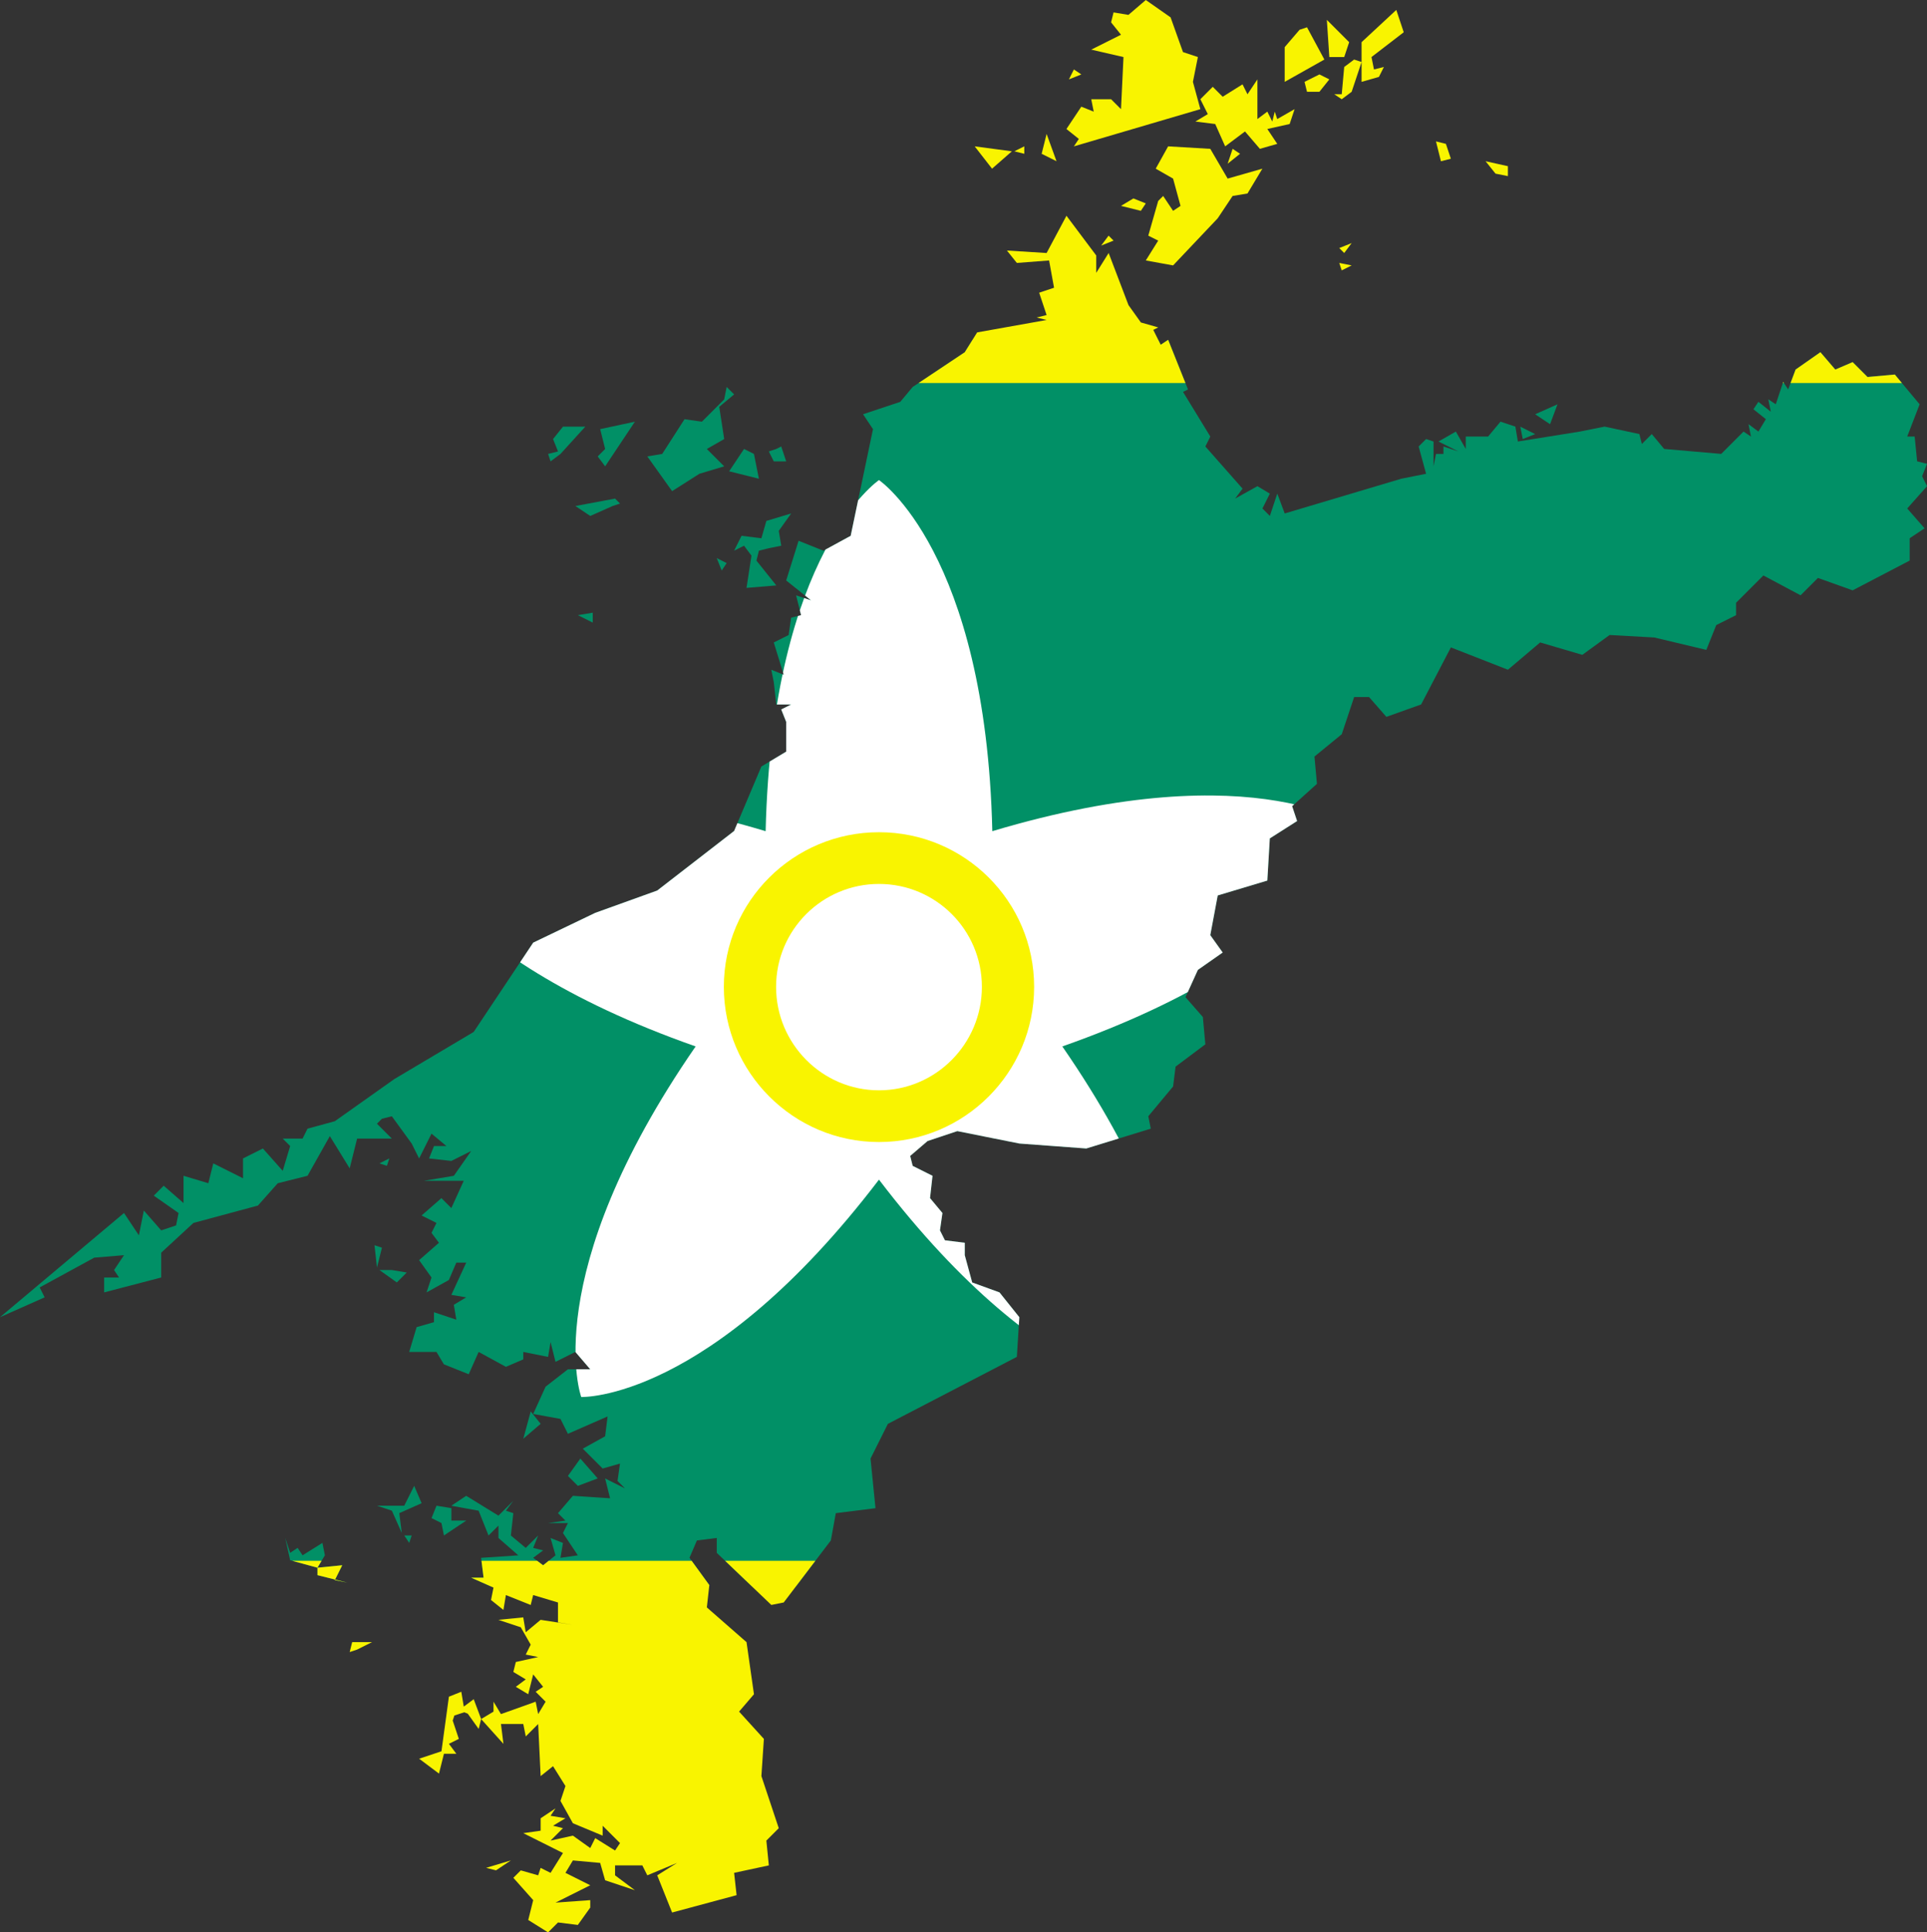 <?xml version="1.0" encoding="UTF-8" standalone="no"?>
<svg
   xmlns:dc="http://purl.org/dc/elements/1.1/"
   xmlns:cc="http://creativecommons.org/ns#"
   xmlns:rdf="http://www.w3.org/1999/02/22-rdf-syntax-ns#"
   xmlns:svg="http://www.w3.org/2000/svg"
   xmlns="http://www.w3.org/2000/svg"
   xmlns:sodipodi="http://sodipodi.sourceforge.net/DTD/sodipodi-0.dtd"
   xmlns:inkscape="http://www.inkscape.org/namespaces/inkscape"
   version="1.1"
   width="777"
   height="779"
   id="svg2"
   sodipodi:version="0.32"
   inkscape:version="0.47 r22583"
   sodipodi:docname="Flag_of_Honduras.svg"
   inkscape:output_extension="org.inkscape.output.svg.inkscape">
  <rect width="100%" height="100%" fill="#333333" stroke="none"/>
  <defs
     id="defs157">
    <inkscape:perspective
       sodipodi:type="inkscape:persp3d"
       inkscape:vp_x="0 : 398.5 : 1"
       inkscape:vp_y="0 : 1000 : 0"
       inkscape:vp_z="792 : 398.5 : 1"
       inkscape:persp3d-origin="396 : 265.66667 : 1"
       id="perspective18" />
    <clipPath
       clipPathUnits="userSpaceOnUse"
       id="clipPath3883">
      <path
         style="fill:#ff69b4;stroke:none"
         d="m 196.985,1.298 -2.353,2.017 -2.017,-0.336 -0.336,1.345 1.345,1.681 -4.034,2.017 4.37,1.008 -0.336,7.059 -1.345,-1.345 -2.689,0 0.336,1.681 -1.681,-0.672 -2.017,3.025 1.681,1.345 -0.672,1.008 17.143,-5.042 -1.008,-3.698 0.672,-3.361 -2.017,-0.672 -1.681,-4.706 -3.361,-2.353 z m 33.95,1.345 -4.706,4.37 0,2.689 0,2.689 2.353,-0.672 0.672,-1.345 -1.345,0.336 -0.336,-1.681 4.37,-3.361 -1.008,-3.025 z m -4.706,7.059 -1.008,-0.336 -1.345,1.008 -0.336,3.698 -1.008,0 1.008,0.672 1.345,-1.008 1.345,-4.034 z m -4.706,-5.714 0.336,5.042 2.017,0 0.672,-2.017 -3.025,-3.025 z m -2.689,1.008 -1.008,0.336 -2.017,2.353 0,4.706 5.378,-3.025 -2.353,-4.37 z m -31.597,5.714 -0.672,1.345 1.681,-0.672 -1.008,-0.672 z m 33.278,0.672 -2.017,1.008 0.336,1.345 1.681,0 1.345,-1.681 -1.345,-0.672 z m -8.403,0.672 -1.345,2.017 -0.672,-1.345 -2.689,1.681 -1.345,-1.345 -1.681,1.681 1.008,2.017 -1.681,1.008 2.689,0.336 1.345,3.025 2.689,-2.017 2.017,2.353 2.353,-0.672 -1.345,-2.017 3.025,-0.672 0.672,-2.017 -2.353,1.345 -0.336,-1.008 -0.336,1.345 -0.672,-1.345 -1.345,1.008 0,-2.017 0,-3.361 z m -28.572,7.395 -0.672,2.689 2.017,1.008 -1.345,-3.698 z m 52.774,1.008 0.672,2.689 1.345,-0.336 -0.672,-2.017 -1.345,-0.336 z m -62.522,0.672 2.353,3.025 2.689,-2.353 -5.042,-0.672 z m 6.723,0 -1.345,0.672 1.345,0.336 0,-1.008 z m 19.496,0 -1.681,3.025 2.353,1.345 1.008,3.698 -1.008,0.672 -1.345,-2.017 -0.672,0.672 -1.345,4.706 1.345,0.672 -1.681,2.689 3.698,0.672 6.05,-6.387 2.017,-3.025 2.017,-0.336 2.017,-3.361 -4.706,1.345 -2.353,-4.034 -5.714,-0.336 z m 8.74,0.336 -0.672,2.017 1.681,-1.345 -1.008,-0.672 z m 34.286,1.681 1.345,1.681 1.681,0.336 0,-1.345 -3.025,-0.672 z m -47.732,5.042 -1.681,1.008 2.689,0.672 0.672,-1.008 -1.681,-0.672 z m -9.076,2.353 -2.689,5.042 -5.378,-0.336 1.345,1.681 4.37,-0.336 0.672,3.698 -2.017,0.672 1.008,3.025 -1.345,0.336 1.345,0.336 -9.412,1.681 -1.681,2.689 -7.059,4.706 -1.681,2.017 -5.042,1.681 1.345,2.017 -3.025,14.454 -3.698,2.017 -3.361,-1.345 -1.681,5.378 3.361,2.689 -2.017,-0.672 0.672,2.689 -1.345,0.336 -0.336,2.353 -2.017,1.008 1.345,4.37 -1.681,-0.672 0.336,1.681 0.336,3.025 2.017,0 -1.345,0.672 0.672,1.681 0,4.034 -3.361,2.017 -3.698,8.74 -10.42,8.067 -8.403,3.025 -8.403,4.034 -8.067,12.101 -10.756,6.387 -8.067,5.714 -3.698,1.008 -0.672,1.345 -2.689,0 1.008,1.008 -1.008,3.361 -2.689,-3.025 -2.689,1.345 0,2.689 -4.034,-2.017 -0.672,2.689 -3.361,-1.008 0,3.698 -2.689,-2.353 -1.345,1.345 3.361,2.353 -0.336,1.681 -2.017,0.672 -2.353,-2.689 -0.672,3.361 -2.017,-3.025 -16.807,14.118 6.05,-2.689 -0.672,-1.345 7.395,-4.034 4.034,-0.336 -1.345,2.017 0.672,1.008 -2.017,0 0,2.017 7.731,-2.017 0,-3.361 4.37,-4.034 8.74,-2.353 2.689,-3.025 4.034,-1.008 3.025,-5.378 2.689,4.37 1.008,-4.034 4.706,0 -2.017,-2.017 0.672,-0.672 1.345,-0.336 2.689,3.698 1.008,2.017 1.681,-3.361 2.017,1.681 -1.681,0 -0.672,1.681 3.025,0.336 2.689,-1.345 -2.353,3.361 -4.034,0.672 5.378,0 -1.681,3.698 -1.345,-1.345 -2.689,2.353 2.017,1.008 -0.672,1.345 1.008,1.345 -2.689,2.353 1.681,2.353 -0.672,2.017 3.025,-1.681 1.008,-2.353 1.345,0 -2.017,4.37 2.017,0.336 -1.681,1.008 0.336,2.017 -3.025,-1.008 0,1.345 -2.353,0.672 -1.008,3.361 3.698,0 1.008,1.681 3.361,1.345 1.345,-3.025 3.698,2.017 2.353,-1.008 0,-1.008 3.361,0.672 0.336,-2.017 0.672,2.689 2.689,-1.345 2.017,2.353 -3.025,0 -3.025,2.353 -1.681,3.698 3.698,0.672 1.008,2.017 5.378,-2.353 -0.336,2.689 -3.025,1.681 2.689,2.689 2.353,-0.672 -0.336,2.353 1.008,1.008 -2.689,-1.345 0.672,2.689 -5.042,-0.336 -2.017,2.353 1.008,1.008 -2.353,0.336 2.689,0 -0.672,1.345 2.017,3.025 -2.353,0.336 0.336,-2.017 -1.681,-0.672 0.672,2.353 -1.681,1.345 -1.345,-1.008 1.345,-1.008 -1.345,-0.336 0.672,-1.681 -1.681,1.681 -2.017,-1.681 0.336,-3.025 -1.008,-0.336 1.008,-1.345 -2.017,2.017 -4.37,-2.689 -2.017,1.345 3.698,0.672 1.345,3.361 1.345,-1.345 0,1.681 2.689,2.353 -5.042,0.336 0.336,2.689 -1.681,0 3.025,1.345 -0.336,1.681 1.681,1.345 0.336,-2.017 3.361,1.345 0.336,-1.345 3.361,1.008 0,2.689 2.017,0.336 -4.37,-0.672 -2.017,1.681 -0.336,-2.017 -3.361,0.336 3.025,1.008 1.345,2.353 -0.672,1.345 1.681,0.336 -3.025,0.672 -0.336,1.345 1.681,1.008 -1.345,1.008 1.681,1.008 0.672,-2.689 1.345,1.681 -1.008,0.672 1.345,1.345 -1.008,1.681 -0.336,-1.681 -4.706,1.681 -1.008,-1.681 0,1.345 -1.681,1.008 3.025,3.361 -0.336,-2.689 3.025,0 0.336,1.681 1.681,-1.681 0.336,7.059 1.681,-1.345 1.681,2.689 -0.672,2.017 1.681,3.025 4.034,1.681 0,-1.345 2.353,2.353 -0.672,1.008 -2.689,-1.681 -0.672,1.345 -2.353,-1.681 -3.025,0.672 1.681,-1.681 -1.345,-0.336 1.681,-1.008 -2.017,-0.336 0.672,-1.008 -2.017,1.345 0,1.681 -2.353,0.336 5.378,2.689 -1.681,2.689 -1.345,-0.672 -0.336,1.008 -2.353,-0.672 -1.008,1.008 2.689,3.025 -0.672,2.689 2.689,1.681 1.345,-1.345 2.689,0.336 1.681,-2.353 0,-1.008 -4.706,0.336 4.706,-2.353 -3.361,-1.681 1.008,-1.681 3.698,0.336 0.672,2.353 4.034,1.345 -2.689,-2.017 0,-1.345 3.698,0 0.672,1.345 4.034,-1.681 -2.689,1.681 2.017,5.042 8.74,-2.353 -0.336,-3.025 4.706,-1.008 -0.336,-3.361 1.681,-1.681 -2.353,-7.059 0.336,-5.042 -3.361,-3.698 2.017,-2.353 -1.008,-7.059 -5.378,-4.706 0.336,-3.025 -2.689,-3.698 1.008,-2.353 2.689,-0.336 0,2.017 7.395,7.059 1.681,-0.336 6.387,-8.403 0.672,-3.698 5.378,-0.672 -0.672,-6.723 2.353,-4.706 17.479,-9.076 0.336,-5.378 -2.689,-3.361 -3.698,-1.345 -1.008,-3.698 0,-1.681 -2.689,-0.336 -0.672,-1.345 0.336,-2.353 -1.681,-2.017 0.336,-3.025 -2.689,-1.345 -0.336,-1.345 2.353,-2.017 4.034,-1.345 8.403,1.681 9.076,0.672 8.74,-2.689 -0.336,-1.681 3.361,-4.034 0.336,-2.689 4.034,-3.025 -0.336,-3.698 -2.353,-2.689 1.681,-3.698 3.361,-2.353 -1.681,-2.353 1.008,-5.378 6.723,-2.017 0.336,-5.714 3.698,-2.353 -0.672,-2.017 3.361,-3.025 -0.336,-3.698 3.698,-3.025 1.681,-5.042 2.017,0 2.353,2.689 4.706,-1.681 4.034,-7.731 7.731,3.025 4.37,-3.698 5.714,1.681 3.698,-2.689 6.05,0.336 7.059,1.681 1.345,-3.361 2.689,-1.345 0,-1.681 3.698,-3.698 5.042,2.689 2.353,-2.353 4.706,1.681 7.731,-4.034 0,-3.025 2.017,-1.345 -2.353,-2.689 2.689,-3.025 -0.672,-1.345 0.672,-1.681 -1.345,-0.336 -0.336,-3.361 -1.008,0 1.681,-4.37 -3.361,-4.034 -3.698,0.336 -2.017,-2.017 -2.353,1.008 -2.017,-2.353 -3.361,2.353 -1.008,2.689 -0.672,-1.008 -1.008,3.025 -1.008,-0.672 0.336,1.681 -1.681,-1.345 -0.672,1.008 1.681,1.345 -1.008,1.681 -1.345,-1.008 0.336,1.681 -1.008,-0.672 -3.025,3.025 -7.731,-0.672 -1.681,-2.017 -1.345,1.345 -0.336,-1.345 -4.706,-1.008 -3.361,0.672 -8.403,1.345 -0.336,-2.017 -2.017,-0.672 -1.681,2.017 -3.025,0 0,1.681 -1.345,-2.353 -2.353,1.345 2.689,1.345 -2.017,-0.672 0,1.008 -1.008,0 -0.336,1.681 0,-3.361 -1.008,-0.336 -1.008,1.008 1.008,3.698 -3.361,0.672 -15.799,4.706 -1.008,-2.689 -1.008,3.025 -1.008,-1.008 1.008,-2.017 -1.681,-1.008 -3.025,1.681 1.008,-1.345 -5.042,-5.714 0.672,-1.345 -3.698,-6.05 0.672,-0.336 -2.689,-6.723 -1.008,0.672 -1.008,-2.017 0.672,-0.336 -2.353,-0.672 -1.681,-2.353 -2.689,-7.059 -1.681,2.689 0,-2.353 -4.034,-5.378 z m -79.329,203.7 -1.008,-2.689 -1.345,1.008 -0.336,-2.017 -1.681,0.672 -1.008,7.395 -3.025,1.008 2.689,2.017 0.672,-2.689 1.681,0 -1.008,-1.345 1.345,-0.672 -0.83,-2.479 0.126,-0.378 0.095,-0.305 1.345,-0.441 0.473,0.189 1.481,2.069 0.336,-1.345 z m 85.043,-201.011 -1.008,1.345 1.681,-0.672 -0.672,-0.672 z m 32.942,1.008 -1.681,0.672 0.672,0.672 1.008,-1.345 z m -1.681,2.689 0.336,1.008 1.345,-0.672 -1.681,-0.336 z m -83.026,16.807 -0.336,1.681 -3.025,3.025 -2.353,-0.336 -3.025,4.706 -2.017,0.336 3.361,4.706 3.698,-2.353 3.361,-1.008 -2.353,-2.353 2.353,-1.345 -0.672,-4.37 2.017,-1.681 -1.008,-1.008 z m 112.606,2.353 -3.025,1.345 2.017,1.345 1.008,-2.689 z m -125.044,2.353 -4.706,1.008 0.672,2.689 -1.008,1.008 1.008,1.345 4.034,-6.05 z m -9.748,0.672 -1.345,1.681 0.672,1.681 -1.345,0.336 0.336,1.008 1.345,-1.008 3.361,-3.698 -3.025,0 z m 129.749,0 0.336,1.681 1.681,-0.672 -2.017,-1.008 z m -100.169,2.689 -0.672,0.336 -1.008,0.336 0.672,1.345 1.681,0 -0.672,-2.017 z m -5.042,0.336 -2.017,3.025 4.034,1.008 -0.672,-3.361 -1.345,-0.672 z m -17.479,6.723 -5.378,1.008 2.017,1.345 3.025,-1.345 1.008,-0.336 -0.672,-0.672 z m 23.866,2.017 -3.361,1.008 -0.672,2.353 -2.689,-0.336 -1.008,2.017 1.345,-0.672 1.008,1.345 -0.672,4.37 4.034,-0.336 -2.689,-3.361 0.336,-1.345 1.345,-0.336 1.681,-0.336 -0.336,-2.017 1.681,-2.353 z m -10.084,6.05 0.672,1.681 0.672,-1.008 -1.345,-0.672 z m -16.807,7.395 -2.017,0.336 2.017,1.008 0,-1.345 z m -27.563,73.95 -1.345,0.672 1.008,0.336 0.336,-1.008 z m -2.017,11.765 0.336,3.025 0.672,-2.689 -1.008,-0.336 z m 0.672,3.361 2.353,1.681 1.345,-1.345 -2.017,-0.336 -1.681,0 z m 20.504,19.16 -1.008,3.698 2.353,-2.017 -1.345,-1.681 z m 6.723,6.387 -1.681,2.353 1.345,1.345 2.689,-1.008 -2.353,-2.689 z m -22.521,3.698 -1.345,2.689 -3.698,0 2.017,0.672 1.345,3.025 -0.336,-2.689 3.025,-1.345 -1.008,-2.353 z m 3.025,2.689 -0.672,1.681 1.345,0.672 0.336,1.681 3.025,-2.017 -2.017,0 0,-1.681 -2.017,-0.336 z m -4.37,4.034 0.672,1.008 0.336,-1.008 -1.008,0 z m -16.135,0.336 0.672,3.025 3.698,1.008 1.008,-1.681 -0.336,-1.681 -2.689,1.681 -0.672,-1.008 -1.008,0.672 -0.672,-2.017 z m 4.37,4.034 0,1.008 2.395,0.599 0.966,-1.943 -3.361,0.336 z m 2.395,1.607 -0.042,0.073 1.681,0.336 -1.639,-0.41 z m 2.311,8.477 -0.336,1.345 1.008,-0.336 2.017,-1.008 -2.689,0 z m 21.513,29.58 -3.361,1.008 1.345,0.336 2.017,-1.345 z"
         id="path3885" />
    </clipPath>
  </defs>
  <sodipodi:namedview
     inkscape:window-height="1004"
     inkscape:window-width="1280"
     inkscape:pageshadow="2"
     inkscape:pageopacity="0.0"
     guidetolerance="10.0"
     gridtolerance="10.0"
     objecttolerance="10.0"
     borderopacity="1.0"
     bordercolor="#666666"
     pagecolor="#ffffff"
     id="base"
     inkscape:zoom="0.64742785"
     inkscape:cx="441.22474"
     inkscape:cy="341.58064"
     inkscape:window-x="-8"
     inkscape:window-y="-8"
     inkscape:current-layer="svg2"
     showgrid="false"
     inkscape:window-maximized="1" />
  <title
     id="title4">愛媛県松山市 県内位置図</title>
  <desc
     id="desc6">Version: 0.4.2422.40740</desc>
  <desc
     id="desc8">Author: Lincun</desc>
  <g
     id="g2530"
     transform="matrix(2.975,0,0,2.975,-124.023,-3.861)"
     style="stroke:none"
     clip-path="url(#clipPath3883)">
    <rect
       y="47.376"
       x="36.343"
       height="168.911"
       width="270.202"
       id="rect2895"
       style="fill:#019066;fill-opacity:1;stroke:none" />
    <path
       id="path2808"
       d="m 160.822,66.353 c 0,0 -14.466,9.738 -15.363,47.576 -36.262,-10.839 -49.983,-0.142 -49.983,-0.142 4e-6,0 4.789,16.765 40.496,29.31 -21.524,31.146 -15.505,47.505 -15.505,47.505 1e-5,0 17.376,0.667 40.354,-29.452 22.979,30.118 40.354,29.452 40.354,29.452 0,1e-5 6.006,-16.37 -15.505,-47.505 35.707,-12.546 40.496,-29.239 40.496,-29.239 0,-1e-5 -13.721,-10.768 -49.983,0.071 C 175.288,76.091 160.822,66.353 160.822,66.353 z"
       style="fill:#ffffff;fill-opacity:1;stroke:none" />
    <path
       id="path2822"
       d="m 160.822,114.071 c -11.596,0 -21.027,9.36 -21.027,20.956 0,11.596 9.431,21.027 21.027,21.027 11.596,0 21.027,-9.431 21.027,-21.027 0,-11.596 -9.431,-20.956 -21.027,-20.956 z m 0,7.009 c 7.706,-10e-6 13.947,6.241 13.947,13.947 -1e-5,7.706 -6.241,14.018 -13.947,14.018 -7.706,0 -13.947,-6.312 -13.947,-14.018 0,-7.706 6.241,-13.947 13.947,-13.947 z"
       style="fill:#f9f400;fill-opacity:1;stroke:none" />
    <rect
       y="0"
       x="150.565"
       height="53.2"
       width="153.904"
       id="rect2891"
       style="fill:#f9f400;fill-opacity:1;stroke:none" />
    <rect
       style="fill:#f9f400;fill-opacity:1;stroke:none"
       id="rect2893"
       width="81.217"
       height="53.2"
       x="73.725"
       y="212.8" />
  </g>
</svg>
